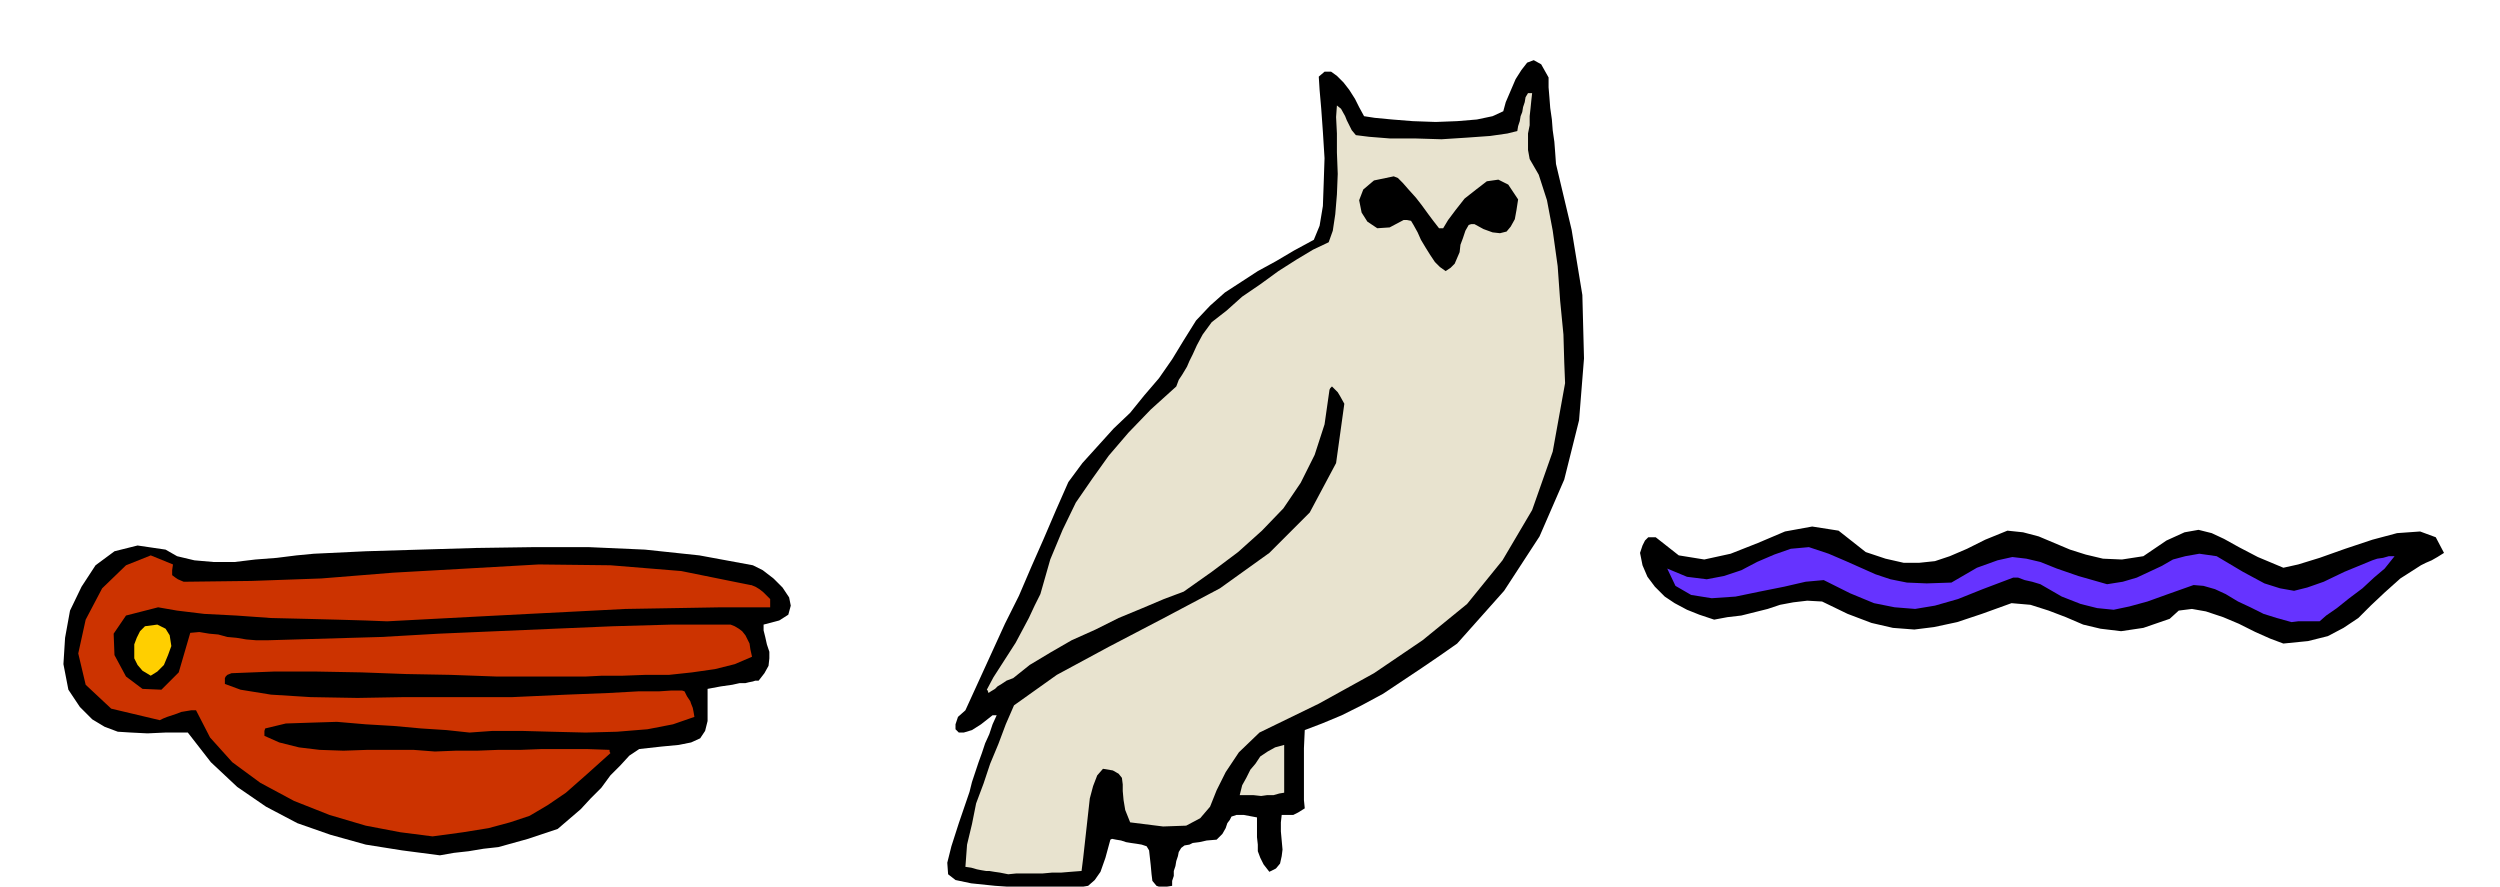 <svg xmlns="http://www.w3.org/2000/svg" width="490.455" height="173.941" fill-rule="evenodd" stroke-linecap="round" preserveAspectRatio="none" viewBox="0 0 3035 1076"><style>.brush1{fill:#000}.pen1{stroke:none}.brush2{fill:#e8e3cf}</style><path d="m1252 1078-44-3-29-3-19-4-9-7-1-14 5-20 9-28 13-38 3-12 4-12 4-12 4-11 4-12 5-11 4-12 5-11h-5l-14 11-11 7-10 3h-6l-4-4v-6l3-9 9-8 16-35 16-35 16-35 17-34 15-35 15-34 15-35 15-34 17-23 19-21 19-21 20-19 17-21 18-21 16-23 14-23 15-24 17-18 18-16 20-13 20-13 22-12 22-13 24-13 7-17 4-24 1-28 1-30-2-32-2-28-2-23-1-16 7-6h8l7 5 8 8 7 9 7 11 5 10 6 11 13 2 21 2 25 2 28 1 26-1 24-2 19-4 13-6 3-11 6-14 6-14 7-11 7-9 8-3 9 5 9 16v12l1 12 1 13 2 14 1 13 2 14 1 13 1 14 19 80 13 79 2 77-6 75-18 72-30 69-43 66-57 64-20 14-22 15-24 16-24 16-26 14-24 12-24 10-21 8-1 22v63l1 10-8 5-6 3h-14l-1 9v11l1 11 1 11-1 8-2 9-5 6-8 4-7-9-4-8-3-8v-8l-1-9v-24l-16-3h-9l-6 2-2 4-3 4-2 6-4 7-7 7-12 1-9 2-8 1-4 2-6 1-4 3-3 5-1 5-2 6-1 6-2 6v6l-2 6v6l-13 2-6-2-5-6-1-8-1-11-1-9-1-9-3-5-6-2-6-1-7-1-6-1-6-2-6-1-5-1-2 1-6 22-6 17-7 10-8 7-12 2-15 1h-42z" class="pen1 brush1"/><path d="m1224 1061-10-2-7-1-6-1h-4l-6-1-5-1-7-2-7-1 2-27 6-25 5-25 9-24 8-24 10-24 9-24 10-23 52-37 63-34 67-35 68-36 60-43 49-49 32-60 10-72-5-9-3-5-4-4-3-3-2 2-1 2-6 42-12 37-17 34-21 31-26 27-29 26-32 24-34 24-24 9-26 11-29 12-28 14-29 13-26 15-25 15-20 16-8 3-6 4-5 3-3 3-5 3-3 2-1-3-1-1 8-15 9-14 9-14 9-14 8-15 8-15 7-15 7-14 12-42 15-36 16-33 20-29 20-28 24-28 27-28 31-28 3-8 4-6 3-5 3-5 3-7 4-8 5-11 7-13 11-15 18-14 19-17 22-15 22-16 22-14 20-12 19-9 5-14 3-20 2-24 1-25-1-26v-23l-1-20 1-14 5 4 5 9 2 5 3 6 3 6 5 6 16 2 25 2h30l33 1 31-2 28-2 21-3 12-3 1-6 2-6 1-6 2-5 1-6 2-6 1-6 3-5h5l-1 9-1 10-1 9v11l-2 10v20l2 11 11 19 10 31 7 37 6 43 3 42 4 41 1 34 1 25-15 83-25 71-36 61-43 53-54 44-59 40-67 37-72 35-25 24-16 24-11 22-8 20-12 14-17 9-28 1-40-5-6-15-2-12-1-11v-8l-1-8-4-5-7-4-12-2-7 8-5 13-4 15-2 18-2 18-2 18-2 18-2 16-13 1-12 1h-11l-11 1h-32l-10 1z" class="pen1 brush2"/><path d="m534 1038-46-6-44-7-43-12-40-14-38-20-35-24-32-30-28-36h-27l-22 1-20-1-16-1-16-6-15-9-15-15-14-21-6-31 2-32 6-33 14-29 17-26 23-17 28-7 34 5 14 8 21 5 23 2h26l25-3 26-2 24-3 21-2 63-3 66-2 68-2 69-1h68l68 3 66 7 65 12 12 6 13 10 11 11 8 12 2 10-3 11-11 7-19 5v7l2 8 2 9 3 9v8l-1 9-5 9-7 9h-4l-3 1-5 1-4 1h-7l-9 2-14 2-16 3v39l-3 12-6 9-11 5-15 3-21 2-27 3-12 8-11 12-12 12-11 15-13 13-12 13-14 12-14 12-18 6-18 6-18 5-18 5-18 2-18 3-18 2-17 3z" class="pen1 brush1"/><path d="m525 1015-39-5-42-8-44-13-43-17-41-22-34-25-27-30-17-33h-6l-6 1-6 1-5 2-6 2-6 2-5 2-4 2-59-14-31-29-9-38 9-41 20-38 29-28 30-12 27 11-1 7v6l4 3 3 2 7 3 82-1 85-3 87-7 89-5 88-5 87 1 86 7 84 17h1l5 2 5 3 5 4 8 8v10h-59l-58 1-59 1-58 3-59 3-58 3-57 3-57 3-26-1-34-1-39-1-42-1-42-3-39-2-33-4-23-4-39 10-15 22 1 26 14 26 20 15 23 1 21-21 14-48 11-1 12 2 11 1 11 3 11 1 12 2 12 1h14l69-2 69-2 70-4 70-3 70-3 71-3 71-2h72l5 2 5 3 4 3 4 5 2 4 3 6 1 7 2 9-21 9-24 6-28 4-28 3h-29l-27 1h-25l-20 1H602l-55-2-54-1-54-2-54-1h-53l-51 2-5 2-2 2-1 2v7l19 7 37 6 48 3 57 1 57-1h131l66-3 51-2 36-2h25l15-1h13l3 1 3 6 4 6 1 3 2 5 1 5 1 6-26 9-31 6-37 3-38 1-41-1-37-1h-35l-28 2-28-3-31-2-33-3-34-2-35-3-32 1-30 1-25 6-1 3v6l18 8 24 6 25 3 29 1 29-1h56l26 2 25-1h26l26-1h27l26-1h54l28 1v2l1 2-29 26-25 22-22 15-22 13-24 8-26 7-31 5-37 5z" class="pen1" style="fill:#c30"/><path d="m1505 965 3-12 5-9 5-10 6-7 6-9 9-6 9-5 11-3v58l-6 1-7 2h-8l-7 1-9-1h-17z" class="pen1 brush2"/><path d="m183 820-10-6-6-7-4-8v-17l3-8 4-8 6-6 15-2 10 5 5 8 2 13-4 11-5 12-8 8-8 5z" class="pen1" style="fill:#ffcf00"/><path d="m2772 781-16-6-18-8-20-10-19-8-21-7-17-3-16 2-11 10-32 11-27 4-25-3-21-5-21-9-21-8-22-7-23-2-36 13-30 10-28 6-24 3-26-2-26-6-29-11-31-15-18-1-17 2-16 3-15 5-16 4-16 4-17 2-16 3-18-6-15-6-15-8-12-8-12-12-9-12-6-14-3-15 3-9 3-6 4-4h9l28 22 31 5 32-7 33-13 33-14 33-6 32 5 33 26 24 8 22 5h19l19-2 18-6 21-9 22-11 27-11 19 2 19 5 19 8 19 8 19 6 21 5 23 1 26-4 28-19 22-10 17-3 16 4 15 7 18 10 23 12 31 13 18-4 26-8 31-11 33-11 30-8 28-2 19 7 10 19-8 5-7 4-7 3-6 3-25 16-19 17-17 16-15 15-18 12-19 10-24 6-30 3z" class="pen1 brush1"/><path d="m2782 755-18-5-16-5-16-8-15-7-15-9-13-6-14-4-12-1-31 11-25 9-22 6-19 4-20-2-20-5-23-9-26-15-10-3-9-2-8-3h-6l-37 14-30 12-28 8-24 4-25-2-25-5-29-12-32-16-22 2-26 6-30 6-29 6-29 2-25-4-19-11-10-21 24 10 24 3 21-4 21-7 19-10 21-9 20-7 22-2 24 8 21 9 18 8 18 8 18 6 20 4 24 1 30-1 31-18 25-9 18-4 17 2 17 4 20 8 26 9 35 10 19-3 17-5 15-7 15-7 14-8 15-4 17-3 21 3 32 19 26 14 19 6 17 3 16-4 20-7 25-12 34-14 6-2 7-1 7-2h7l-4 5-8 10-13 11-14 13-16 12-15 12-13 9-8 7h-26l-8 1z" class="pen1" style="fill:#63f"/><path d="m1755 329-7-5-6-6-6-9-5-8-6-10-4-9-5-9-3-5-5-1h-4l-17 9-15 1-12-8-7-11-3-15 5-13 13-11 24-5 5 2 6 6 7 8 9 10 7 9 8 11 6 8 7 9h5l6-10 9-12 11-14 14-11 13-10 14-2 12 6 12 18-2 13-2 11-5 9-5 6-8 2-9-1-11-4-11-6h-4l-3 1-4 7-3 9-3 8-1 9-3 7-3 7-5 5-6 4z" class="pen1 brush1"/></svg>
